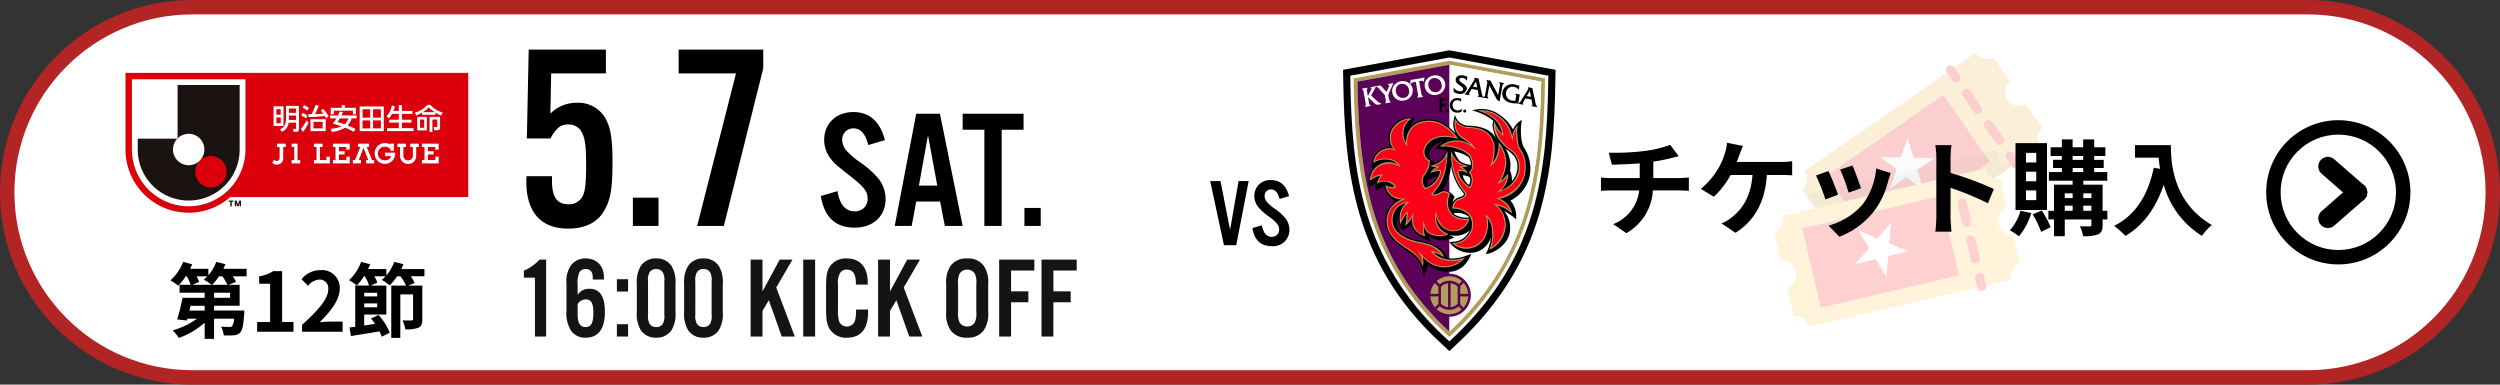 <svg xmlns="http://www.w3.org/2000/svg" xmlns:xlink="http://www.w3.org/1999/xlink" width="520" height="80" viewBox="0 0 520 80">
  <rect x="0" y="0" width="520" height="80" fill="#333333" stroke="none"/>
  <defs>
    <clipPath id="clip-path">
      <rect id="長方形_19077" data-name="長方形 19077" width="71.29" height="29.095" transform="translate(0 0)" fill="none"/>
    </clipPath>
  </defs>
  <g id="グループ_11476" data-name="グループ 11476" transform="translate(-666 -443)">
    <g id="パス_49197" data-name="パス 49197" transform="translate(666 443)" fill="#fff">
      <path d="M 480 78.5 L 40 78.5 C 34.802 78.5 29.76 77.482 25.015 75.475 C 20.43 73.536 16.313 70.76 12.776 67.224 C 9.24 63.687 6.464 59.57 4.525 54.985 C 2.518 50.24 1.5 45.198 1.5 40 C 1.5 34.802 2.518 29.76 4.525 25.015 C 6.464 20.43 9.24 16.313 12.776 12.776 C 16.313 9.24 20.43 6.464 25.015 4.525 C 29.76 2.518 34.802 1.5 40 1.5 L 480 1.5 C 485.198 1.5 490.24 2.518 494.985 4.525 C 499.57 6.464 503.687 9.24 507.224 12.776 C 510.76 16.313 513.536 20.43 515.475 25.015 C 517.482 29.76 518.5 34.802 518.5 40 C 518.5 45.198 517.482 50.24 515.475 54.985 C 513.536 59.57 510.76 63.687 507.224 67.224 C 503.687 70.76 499.57 73.536 494.985 75.475 C 490.24 77.482 485.198 78.5 480 78.5 Z" stroke="none"/>
      <path d="M 40 3 C 35.004 3 30.158 3.978 25.599 5.906 C 21.193 7.77 17.236 10.438 13.837 13.837 C 10.438 17.236 7.77 21.193 5.906 25.599 C 3.978 30.158 3 35.004 3 40 C 3 44.996 3.978 49.842 5.906 54.401 C 7.77 58.807 10.438 62.764 13.837 66.163 C 17.236 69.562 21.193 72.23 25.599 74.094 C 30.158 76.022 35.004 77 40 77 L 480 77 C 484.996 77 489.842 76.022 494.401 74.094 C 498.807 72.23 502.764 69.562 506.163 66.163 C 509.562 62.764 512.23 58.807 514.094 54.401 C 516.022 49.842 517 44.996 517 40 C 517 35.004 516.022 30.158 514.094 25.599 C 512.23 21.193 509.562 17.236 506.163 13.837 C 502.764 10.438 498.807 7.77 494.401 5.906 C 489.842 3.978 484.996 3 480 3 L 40 3 M 40 0 L 480 0 C 502.091 0 520 17.909 520 40 C 520 62.091 502.091 80 480 80 L 40 80 C 17.909 80 0 62.091 0 40 C 0 17.909 17.909 0 40 0 Z" stroke="none" fill="#b32425"/>
    </g>
    <g id="グループ_11384" data-name="グループ 11384" transform="translate(-1255.381 -661.5)">
      <g id="パス_21749" data-name="パス 21749" transform="translate(2392.75 1129.5)" fill="none">
        <path d="M15,0A15,15,0,1,1,0,15,15,15,0,0,1,15,0Z" stroke="none"/>
        <path d="M 15 3 C 11.795 3 8.781 4.248 6.515 6.515 C 4.248 8.781 3 11.795 3 15 C 3 18.205 4.248 21.219 6.515 23.485 C 8.781 25.752 11.795 27 15 27 C 18.205 27 21.219 25.752 23.485 23.485 C 25.752 21.219 27 18.205 27 15 C 27 11.795 25.752 8.781 23.485 6.515 C 21.219 4.248 18.205 3 15 3 M 15 0 C 23.284 0 30 6.716 30 15 C 30 23.284 23.284 30 15 30 C 6.716 30 0 23.284 0 15 C 0 6.716 6.716 0 15 0 Z" stroke="none" fill="#000"/>
      </g>
      <g id="グループ_5565" data-name="グループ 5565" transform="translate(2405.583 1139.123)">
        <path id="パス_27638" data-name="パス 27638" d="M0,5l6.192,5.4" transform="translate(0 -5)" fill="none" stroke="#000" stroke-linecap="round" stroke-width="4"/>
        <path id="パス_27639" data-name="パス 27639" d="M0,5.4,6.192,0" transform="translate(0 5.404)" fill="none" stroke="#000" stroke-linecap="round" stroke-width="4"/>
      </g>
    </g>
    <path id="パス_49201" data-name="パス 49201" d="M-18-9.758a11.239,11.239,0,0,0,1.462-1.768h.68A10.429,10.429,0,0,1-14.79-9.758Zm3.757,2.7h-3.332V-8.109h3.332ZM-19.533-4.4h-3.162l.238-1h2.924Zm.561-7.123a6.935,6.935,0,0,1-.748.68A12.22,12.22,0,0,1-18.1-9.758h-3.961l1.377-.612a7.341,7.341,0,0,0-.527-1.156Zm8.16-1.564H-15.64c.153-.323.306-.646.425-.969l-1.9-.476a9.23,9.23,0,0,1-1.649,2.788V-13.09h-3.791c.153-.306.306-.629.425-.935l-1.87-.51a10.106,10.106,0,0,1-2.652,3.859,12.472,12.472,0,0,1,1.632,1.105,13.764,13.764,0,0,0,1.547-1.955h.221a9.259,9.259,0,0,1,.8,1.768h-2.3v1.649h5.219v1.054H-24.14a36.032,36.032,0,0,1-1.122,4.488l2.04.238.1-.391h1.989A15.81,15.81,0,0,1-26.18-.289a8.039,8.039,0,0,1,1.258,1.581,15.91,15.91,0,0,0,5.389-3.179V1.479h1.955v-4.2h4.165a3.24,3.24,0,0,1-.408,1.564A.8.8,0,0,1-14.4-1a14.015,14.015,0,0,1-1.734-.068A4.46,4.46,0,0,1-15.572.765,20.59,20.59,0,0,0-13.413.731,1.81,1.81,0,0,0-12.121.136c.442-.459.646-1.547.816-3.825.017-.238.034-.714.034-.714h-6.307v-1h5.321V-9.758h-2.329l1.581-.612a7.443,7.443,0,0,0-.7-1.156h2.89ZM-8.619,0h7.565V-2.023H-3.417V-12.6H-5.27a7.848,7.848,0,0,1-2.924,1.071v1.547h2.278v7.956h-2.7ZM.731,0H9.163V-2.108H6.443c-.6,0-1.428.068-2.057.136,2.3-2.244,4.182-4.692,4.182-6.97a3.69,3.69,0,0,0-3.961-3.876,5.05,5.05,0,0,0-3.995,1.9l1.36,1.36a3.291,3.291,0,0,1,2.312-1.292,1.8,1.8,0,0,1,1.887,2.04c0,1.938-2.023,4.3-5.44,7.361ZM16.354-7.344h-2.7v-.748h2.7Zm-2.7,2.261V-5.9h2.7v.816ZM26.18-13.039H21.369c.17-.34.306-.68.442-1.02l-1.9-.476a9.4,9.4,0,0,1-1.649,2.822v-1.326H14.45a8.588,8.588,0,0,0,.442-1l-1.87-.493a9.734,9.734,0,0,1-2.533,3.808,12.472,12.472,0,0,1,1.632,1.1,14.237,14.237,0,0,0,1.5-1.921h.153a9.25,9.25,0,0,1,.9,1.938h-2.89v8.568c-.425.068-.833.119-1.19.153L10.9.9C12.546.629,14.7.289,16.83-.068a8,8,0,0,1,.476,1.105L18.972.2a13.127,13.127,0,0,0-2.329-3.689l-1.581.731c.289.34.561.731.833,1.122-.765.119-1.513.238-2.244.34V-3.57h4.607V-9.6H15.011l1.36-.612a7.866,7.866,0,0,0-.6-1.326H18.1a8.181,8.181,0,0,1-.8.748,11.344,11.344,0,0,1,1.649,1.139A11.067,11.067,0,0,0,20.5-11.543h.68A10.153,10.153,0,0,1,22.355-9.6H19.278V1.275h1.887V-7.769h2.652v5.151c0,.2-.085.272-.34.272-.238.017-1.088.017-1.853-.017A7.535,7.535,0,0,1,22.2-.51a6.518,6.518,0,0,0,2.72-.323c.646-.289.816-.816.816-1.751V-9.6H22.8l1.36-.544a7.5,7.5,0,0,0-.833-1.394H26.18Z" transform="translate(728.102 512)"/>
    <path id="パス_49199" data-name="パス 49199" d="M19.03-36.685H2.97L2.585-18.2h4.9c1.21-2.2,2.145-2.915,3.74-2.915a3.086,3.086,0,0,1,2.915,1.87c.605,1.375.77,2.915.77,6.49,0,3.685-.165,5.39-.66,6.435A3.162,3.162,0,0,1,11.22-4.51c-2.365,0-3.41-1.54-3.41-4.9v-.935H2.53A9.17,9.17,0,0,0,2.475-9.3C2.475-2.86,5.5.55,11.165.55,14.52.55,17.05-.605,18.48-2.86,19.965-5.225,20.4-7.59,20.4-13.145c0-5.115-.385-7.425-1.595-9.46a6.542,6.542,0,0,0-5.775-3.025A7.77,7.77,0,0,0,7.48-23.375l.165-8.36H19.03Zm10.945,30.8H24.64V0h5.335Zm21.78-30.8h-17.6v4.95H46.09L38,0H43.56l8.195-32.78ZM77.065-17.85c-.98-3.85-3.22-5.845-6.545-5.845-3.57,0-6.09,2.38-6.09,5.74a6.329,6.329,0,0,0,1.295,3.885c.875,1.12,1.015,1.26,4.27,3.815,2.73,2.135,3.465,3.08,3.465,4.55a2.535,2.535,0,0,1-2.66,2.66c-1.925,0-3.15-1.4-3.6-4.2L63.73-6.23C64.465-1.785,66.81.35,70.8.35c3.815,0,6.405-2.415,6.405-5.95A6.82,6.82,0,0,0,75.7-9.87a19.512,19.512,0,0,0-3.465-3.15,16.746,16.746,0,0,1-3.08-2.555,3.5,3.5,0,0,1-.98-2.345A2.31,2.31,0,0,1,70.52-20.3c1.47,0,2.52,1.155,3.08,3.465ZM88.545-5.075,89.525,0h3.71L88.51-23.345H83.575L79.1,0H82.63l.945-5.075ZM87.95-8.4H84.135l1.89-10.465Zm13.4-11.62h4.55v-3.325H93.235v3.325H97.75V0h3.6Zm8.12,16.275H106.08V0h3.395Z" transform="translate(773 490)"/>
    <path id="パス_49203" data-name="パス 49203" d="M-2.86,0-.28-13.34h-2.1L-4.14-3.2l-2-10.14H-8.28L-5.42,0ZM8.12-10.2c-.56-2.2-1.84-3.34-3.74-3.34A3.249,3.249,0,0,0,.9-10.26a3.616,3.616,0,0,0,.74,2.22A10.634,10.634,0,0,0,4.08-5.86C5.64-4.64,6.06-4.1,6.06-3.26A1.449,1.449,0,0,1,4.54-1.74c-1.1,0-1.8-.8-2.06-2.4L.5-3.56C.92-1.02,2.26.2,4.54.2A3.36,3.36,0,0,0,8.2-3.2a3.9,3.9,0,0,0-.86-2.44,11.15,11.15,0,0,0-1.98-1.8A9.569,9.569,0,0,1,3.6-8.9a2,2,0,0,1-.56-1.34A1.32,1.32,0,0,1,4.38-11.6c.84,0,1.44.66,1.76,1.98Z" transform="translate(926 494)"/>
    <path id="パス_49205" data-name="パス 49205" d="M6.6-16.008H5.232a9.335,9.335,0,0,1-3.264,2.3v1.464h2.3V0H6.6Zm12.024,4.152v-.384c0-2.448-1.488-4.008-3.792-4.008a3.767,3.767,0,0,0-3.048,1.392,5.811,5.811,0,0,0-.96,3.768v5.712A6.787,6.787,0,0,0,11.856-1.1,3.545,3.545,0,0,0,14.808.24c2.64,0,4.008-1.824,4.008-5.352,0-3.264-1.056-4.824-3.24-4.824a2.743,2.743,0,0,0-2.424,1.272v-1.992a5.766,5.766,0,0,1,.336-2.64,1.373,1.373,0,0,1,1.32-.744c1.008,0,1.488.6,1.488,1.8v.384ZM13.152-6.744a1.993,1.993,0,0,1,1.68-.984c1.152,0,1.584.792,1.584,2.808,0,2.112-.456,2.952-1.632,2.952-1.1,0-1.632-.84-1.632-2.592ZM23.64-2.568H21.312V0H23.64Zm0-9.36H21.312V-9.36H23.64ZM33.5-10.92a6.436,6.436,0,0,0-.84-3.792A3.692,3.692,0,0,0,29.5-16.248,3.707,3.707,0,0,0,26.3-14.712a6.485,6.485,0,0,0-.84,3.792v5.832A6.485,6.485,0,0,0,26.3-1.3,3.707,3.707,0,0,0,29.5.24,3.692,3.692,0,0,0,32.664-1.3a6.436,6.436,0,0,0,.84-3.792Zm-5.712-.5A3.377,3.377,0,0,1,28.08-13.3,1.523,1.523,0,0,1,29.5-14.04a1.509,1.509,0,0,1,1.392.744,3.377,3.377,0,0,1,.288,1.872v6.84a3.377,3.377,0,0,1-.288,1.872,1.509,1.509,0,0,1-1.392.744,1.523,1.523,0,0,1-1.416-.744,3.428,3.428,0,0,1-.288-1.872Zm15.552.5a6.436,6.436,0,0,0-.84-3.792,3.692,3.692,0,0,0-3.168-1.536,3.707,3.707,0,0,0-3.192,1.536,6.485,6.485,0,0,0-.84,3.792v5.832a6.485,6.485,0,0,0,.84,3.792A3.707,3.707,0,0,0,39.336.24,3.692,3.692,0,0,0,42.5-1.3a6.436,6.436,0,0,0,.84-3.792Zm-5.712-.5A3.377,3.377,0,0,1,37.92-13.3a1.523,1.523,0,0,1,1.416-.744,1.509,1.509,0,0,1,1.392.744,3.377,3.377,0,0,1,.288,1.872v6.84a3.377,3.377,0,0,1-.288,1.872,1.509,1.509,0,0,1-1.392.744,1.523,1.523,0,0,1-1.416-.744,3.428,3.428,0,0,1-.288-1.872ZM51.6-16.008H49.128V0H51.6V-5.328L52.92-7.56,55.608,0H58.32L54.456-10.2l3.384-5.808H55.176L51.6-9.384Zm10.944,0H60.072V0h2.472ZM73.488-10.8v-.48c0-3.144-1.608-4.968-4.344-4.968A4.012,4.012,0,0,0,65.76-14.76c-.744,1.008-.936,1.9-.936,4.44v4.488c0,2.376.168,3.312.768,4.3A3.956,3.956,0,0,0,69.168.24c2.88,0,4.392-1.824,4.392-5.3v-.552h-2.5a9.039,9.039,0,0,1-.144,1.944,1.771,1.771,0,0,1-1.776,1.584A1.664,1.664,0,0,1,67.56-3.12,6.856,6.856,0,0,1,67.3-5.5v-5.328a4.065,4.065,0,0,1,.384-2.3,1.565,1.565,0,0,1,1.464-.792c1.224,0,1.872.936,1.872,2.784v.336Zm4.632-5.208H75.648V0H78.12V-5.328L79.44-7.56,82.128,0H84.84L80.976-10.2l3.384-5.808H81.7L78.12-9.384ZM98.544-10.92a6.1,6.1,0,0,0-.912-3.792,4.026,4.026,0,0,0-3.456-1.536,4.026,4.026,0,0,0-3.456,1.536,6.1,6.1,0,0,0-.912,3.792v5.832A6.1,6.1,0,0,0,90.72-1.3,4.026,4.026,0,0,0,94.176.24,4.026,4.026,0,0,0,97.632-1.3a6.1,6.1,0,0,0,.912-3.792Zm-6.264.048a4.414,4.414,0,0,1,.312-2.184,1.768,1.768,0,0,1,1.584-.864,1.768,1.768,0,0,1,1.584.864,4.145,4.145,0,0,1,.312,2.184v5.736a4.145,4.145,0,0,1-.312,2.184,1.768,1.768,0,0,1-1.584.864,1.768,1.768,0,0,1-1.584-.864,4.414,4.414,0,0,1-.312-2.184ZM103.3-7.128h3.6v-2.28h-3.6v-4.32h4.848v-2.28h-7.32V0H103.3Zm8.808,0h3.6v-2.28h-3.6v-4.32h4.848v-2.28h-7.32V0H112.1Z" transform="translate(773 513)" fill="#141414"/>
    <g id="icon_ticket" transform="translate(1035 454)" opacity="0.304">
      <path id="パス_21738" data-name="パス 21738" d="M56.2,10.684,59.6,15.6a2.96,2.96,0,0,0-.425,3.885L23.6,44.07a2.973,2.973,0,0,0-3.764-.971l-3.4-4.856a2.96,2.96,0,0,0,.425-3.885h0a2.973,2.973,0,0,0-3.764-.971L9.7,28.47a2.96,2.96,0,0,0,.425-3.885h0L45.7,0h0A2.973,2.973,0,0,0,49.46.971l3.4,4.917a2.96,2.96,0,0,0-.425,3.885h0A2.953,2.953,0,0,0,56.2,10.684Z" transform="translate(-3.812)" fill="#f2cc7b"/>
      <rect id="長方形_14379" data-name="長方形 14379" width="29.502" height="16.936" transform="matrix(0.822, -0.569, 0.569, 0.822, 10.991, 25.521)" fill="#f25f60"/>
      <path id="パス_21739" data-name="パス 21739" d="M45.284,39.905,44.07,35.777l3.521-2.428-4.31-.121L42.067,29.1,40.61,33.167l-4.31-.121,3.46,2.61L38.3,39.723l3.521-2.428Z" transform="translate(-14.265 -11.435)" fill="#f2f2f2"/>
      <path id="パス_21740" data-name="パス 21740" d="M10.9,42.588,50.6,33.3l.668,2.914,2.55-.243.121.546L24.073,57.156a2.973,2.973,0,0,0-3.764-.971l-3.4-4.856a2.96,2.96,0,0,0,.425-3.885h0a2.973,2.973,0,0,0-3.764-.971Z" transform="translate(-4.283 -13.086)" opacity="0.1"/>
      <path id="パス_21741" data-name="パス 21741" d="M49.776,53.44l1.335,5.827a3,3,0,0,0-1.821,3.46L7.224,72.562a2.91,2.91,0,0,0-3.157-2.246L2.732,64.488a3,3,0,0,0,1.821-3.46h0A2.91,2.91,0,0,0,1.4,58.782L0,52.955a3,3,0,0,0,1.821-3.46h0L43.949,39.6h0a2.91,2.91,0,0,0,3.157,2.246l1.335,5.827a3,3,0,0,0-1.821,3.46h0A3.058,3.058,0,0,0,49.776,53.44Z" transform="translate(0 -15.562)" fill="#ffd782"/>
      <g id="グループ_5563" data-name="グループ 5563" transform="translate(5.868 24.558)">
        <path id="パス_21742" data-name="パス 21742" d="M68.9,76.293v.243l.425,1.882a.965.965,0,0,0,1.882-.425l-.425-1.882a.959.959,0,0,0-1.153-.728A.915.915,0,0,0,68.9,76.293Z" transform="translate(-32.944 -54.171)" fill="#ff6465"/>
        <path id="パス_21743" data-name="パス 21743" d="M63.628,49.883a.932.932,0,0,1,1.153.728l.911,3.885a.965.965,0,1,1-1.882.425L62.9,51.036v-.243A.967.967,0,0,1,63.628,49.883Zm1.821,7.709a.932.932,0,0,1,1.153.728l.911,3.885a.965.965,0,1,1-1.882.425l-.911-3.885V58.5A1.026,1.026,0,0,1,65.45,57.592Z" transform="translate(-30.586 -44.15)" fill="#ff6465"/>
        <path id="パス_21744" data-name="パス 21744" d="M60.7,41.393v.243l.425,1.882a.965.965,0,1,0,1.882-.425l-.425-1.882a.959.959,0,0,0-1.153-.728A.915.915,0,0,0,60.7,41.393Z" transform="translate(-29.721 -40.456)" fill="#ff6465"/>
        <rect id="長方形_14380" data-name="長方形 14380" width="29.502" height="16.936" transform="matrix(0.974, -0.228, 0.228, 0.974, 0, 11.935)" fill="#ff6465"/>
      </g>
      <path id="パス_21745" data-name="パス 21745" d="M34.335,69.43l.364-4.31,4.188-.971L34.942,62.51l.364-4.31-2.853,3.278-3.946-1.7,2.246,3.7L27.9,66.759l4.188-1.032Z" transform="translate(-10.964 -22.871)" fill="#fff"/>
      <g id="グループ_5564" data-name="グループ 5564" transform="translate(35.754 2.624)">
        <path id="パス_21746" data-name="パス 21746" d="M79.3,34.78a.979.979,0,0,0,.182.546L80.575,36.9a.96.96,0,1,0,1.578-1.093L81.06,34.234a.97.97,0,0,0-1.335-.243A1.038,1.038,0,0,0,79.3,34.78Z" transform="translate(-66.917 -15.915)" fill="#f25f60"/>
        <path id="パス_21747" data-name="パス 21747" d="M64.825,12.491a.97.97,0,0,1,1.335.243l2.246,3.278A.96.96,0,1,1,66.828,17.1l-2.246-3.278a.979.979,0,0,1-.182-.546A1.038,1.038,0,0,1,64.825,12.491Zm4.553,6.5a.97.97,0,0,1,1.335.243l2.246,3.278A.96.96,0,1,1,71.381,23.6l-2.246-3.278a.979.979,0,0,1-.182-.546A.885.885,0,0,1,69.378,18.986Z" transform="translate(-61.061 -7.466)" fill="#f25f60"/>
        <path id="パス_21748" data-name="パス 21748" d="M58.9,5.28a.979.979,0,0,0,.182.546L60.175,7.4a.96.96,0,1,0,1.578-1.093L60.66,4.734a.97.97,0,0,0-1.335-.243A.885.885,0,0,0,58.9,5.28Z" transform="translate(-58.9 -4.322)" fill="#f25f60"/>
      </g>
    </g>
    <path id="パス_48964" data-name="パス 48964" d="M-74.355-19.237l.668,2.5c1.444-.043,3.708-.108,5.777-.28v3.061h-6.079a18.766,18.766,0,0,1-1.983-.129V-11.3c.56-.043,1.358-.086,2.026-.086h5.928a8.532,8.532,0,0,1-5.411,7.006l2.738,1.875a10.863,10.863,0,0,0,5.519-8.882h5.583c.582,0,1.315.043,1.9.086v-2.781c-.474.043-1.487.129-1.962.129h-5.432v-3.428a34.8,34.8,0,0,0,3.622-.711c.366-.086.927-.237,1.66-.41l-1.768-2.371A23.365,23.365,0,0,1-67-19.582,50.871,50.871,0,0,1-74.355-19.237Zm27.938-1.4-3.341-.668a8.479,8.479,0,0,1-.453,2.22,13.548,13.548,0,0,1-1.25,2.932,16.508,16.508,0,0,1-3.729,4.441l2.695,1.638A17.748,17.748,0,0,0-49-14.6h4.549c-.345,4.505-2.134,7.157-4.4,8.882A7.753,7.753,0,0,1-50.9-4.535l2.91,1.962c3.9-2.458,6.144-6.316,6.532-12.029h3.018a22.283,22.283,0,0,1,2.242.086v-2.953a14.135,14.135,0,0,1-2.242.151h-9.291c.237-.56.431-1.121.6-1.574S-46.676-20.1-46.417-20.638Zm22.764,4.074-2.565.841a35.905,35.905,0,0,1,1.746,4.786l2.587-.905C-22.187-12.834-23.243-15.637-23.653-16.564ZM-15.7-14.99l-3.018-.97a14.744,14.744,0,0,1-2.759,7.394,14.5,14.5,0,0,1-7.157,4.505l2.263,2.307A16.834,16.834,0,0,0-19.148-7.1a17.382,17.382,0,0,0,2.932-6.316C-16.087-13.847-15.957-14.3-15.7-14.99Zm-12.956-.431-2.587.927a43.542,43.542,0,0,1,1.962,4.98l2.63-.992C-27.081-11.713-28.115-14.322-28.654-15.421ZM-6.213-5.828A23.677,23.677,0,0,1-6.429-2.81h3.363C-3.152-3.694-3.26-5.2-3.26-5.828v-6.1A62.265,62.265,0,0,1,4.522-8.717l1.229-2.975A70.406,70.406,0,0,0-3.26-15.033v-3.19a23.437,23.437,0,0,1,.194-2.587H-6.429a14.964,14.964,0,0,1,.216,2.587ZM14.568-17.21H12.433v-1.983h2.134Zm0,3.923H12.433v-2h2.134Zm0,3.923H12.433V-11.39h2.134ZM16.81-21.22H10.256v13.9H16.81ZM11.291-7.165A10.226,10.226,0,0,1,9.071-3.09a13.126,13.126,0,0,1,1.9,1.25,14.271,14.271,0,0,0,2.565-4.829Zm2.522.754a18.68,18.68,0,0,1,1.768,3.643l1.983-.97A19.666,19.666,0,0,0,15.71-7.208Zm10.541-.733V-8.221h1.681v1.078ZM20.5-8.221h1.638v1.078H20.5Zm1.638-2.565v.992H20.5v-.992Zm3.9,0v.992H24.354v-.992Zm-3.9-5.26h2.2v.841h-2.2Zm0-2.5h2.2v.8h-2.2Zm7.222,11.4h-.992v-5.432h-4.01v-.819h4.98v-1.811H26.618v-.841H28.6v-1.7H26.618v-.8h2.328v-1.811H26.618V-22H24.333v1.638h-2.2V-22H19.892v1.638H17.564v1.811h2.328v.8H18.06v1.7h1.832v.841H17.2v1.811h4.937v.819h-3.88v5.432H17.09v1.789h1.164v3.492H20.5V-5.354h5.54v1.121c0,.237-.086.323-.366.323-.259,0-1.186,0-2.026-.022a7.856,7.856,0,0,1,.668,2.048,7.706,7.706,0,0,0,3.126-.366c.711-.345.927-.884.927-1.962V-5.354h.992ZM35.111-20.81V-18.2h4.915c.065.733.151,1.509.3,2.328l-1.315-.237c-1.186,5.67-3.751,9.83-8.235,12.094a20.474,20.474,0,0,1,2.35,2.091c3.751-2.242,6.338-5.82,7.955-10.649A18.215,18.215,0,0,0,49.016-1.948,13.8,13.8,0,0,1,51.085-4.19C43.152-8.868,42.57-16.736,42.57-20.81Z" transform="translate(1074.972 493.996)" opacity="0.999"/>
    <g id="グループ_11368" data-name="グループ 11368" transform="translate(692.102 458.151)">
      <g id="グループ_11334" data-name="グループ 11334" clip-path="url(#clip-path)">
        <path id="パス_48837" data-name="パス 48837" d="M0,0V15.949a13.138,13.138,0,0,0,21.8,9.889H71.29V0Z" fill="#dc000c"/>
        <path id="パス_48838" data-name="パス 48838" d="M23.5,27.772l.2-.559.066-.2a1.886,1.886,0,0,0-.018.212v.543h.28V26.559h-.365s-.271.786-.281.83c0-.044-.278-.83-.278-.83h-.366v1.213h.283v-.543A1.886,1.886,0,0,0,23,27.017l.063.2.194.559Z" fill="#1a1311"/>
        <path id="パス_48839" data-name="パス 48839" d="M22.458,26.56v.255h-.349v.958h-.3v-.958H21.46V26.56Z" fill="#1a1311"/>
        <path id="パス_48840" data-name="パス 48840" d="M24.948,15.949a11.8,11.8,0,1,1-23.607,0V1.342H24.948Z" fill="#fff"/>
        <path id="パス_48841" data-name="パス 48841" d="M10.834,2.532V13.646l-.042.041H2.547v2.278a10.6,10.6,0,0,0,21.2,0V2.532Z" fill="#1a1311"/>
        <path id="パス_48842" data-name="パス 48842" d="M17.762,17.3a3.264,3.264,0,1,0,3.264,3.263A3.263,3.263,0,0,0,17.762,17.3" fill="#dc000c"/>
        <path id="パス_48843" data-name="パス 48843" d="M13.145,12.685a3.264,3.264,0,1,0,3.264,3.264,3.264,3.264,0,0,0-3.264-3.264" fill="#fff"/>
        <path id="パス_48844" data-name="パス 48844" d="M32.285,8.707h-.9V7.551h.9ZM30.805,6.97v4.093l2.062-.011V6.97Zm1.48,3.5h-.9V9.262h.9Zm1.106-3.6V9.332c0,1.547-.462,2.055-1.248,2.43l.414.513a2.491,2.491,0,0,0,1.381-1.906H35.48v1.084c0,.183-.033.212-.187.212h-.451l.13.61h.577a.507.507,0,0,0,.533-.513V6.871Zm2.089,1.45H33.991v-.9H35.48Zm0,1.479H33.991V8.877H35.48Zm5.53,1.761H39.1V10.2H41.01Zm-2.535.561h3.174V9.639H38.475ZM38.036,8.6l.035.581a29.845,29.845,0,0,0,3.388-.2c.14.245.193.371.256.5l.528-.445A7.016,7.016,0,0,0,41.1,7.493l-.469.366a5.063,5.063,0,0,1,.508.622,13.3,13.3,0,0,1-1.743.1,8.807,8.807,0,0,0,.8-1.729l-.684-.178a8.694,8.694,0,0,1-.819,1.917ZM36.829,7.237a4.535,4.535,0,0,1,.961.609l.363-.533a4.279,4.279,0,0,0-.987-.583ZM36.55,8.871a5.346,5.346,0,0,1,.957.593l.356-.571a6.943,6.943,0,0,0-1.017-.56ZM37.6,9.926a6.79,6.79,0,0,1-1.1,1.747l.426.608A8.352,8.352,0,0,0,38.09,10.32Zm8.754-.457a2.8,2.8,0,0,1-.781,1.242c-.478-.17-.967-.33-1.481-.491a5.644,5.644,0,0,0,.5-.751ZM44.528,8.06a6.26,6.26,0,0,1-.331.811h-1.64v.6h1.315a6.559,6.559,0,0,1-.779,1.061c.756.224,1.3.407,1.832.6a6.876,6.876,0,0,1-2.232.5l.218.651A6.369,6.369,0,0,0,45.66,11.4a11.654,11.654,0,0,1,1.8.88l.41-.593a13.951,13.951,0,0,0-1.661-.744,3.6,3.6,0,0,0,.824-1.475h1.05v-.6H44.91c.2-.433.253-.573.312-.728Zm-1.835.55h.634V7.87h3.979v.74h.626V7.278h-2.3V6.722h-.645v.556H42.693Zm8.218.718h-1.6V7.575h1.6Zm-2.2,2.793h5.017V7H48.709Zm2.2-.568h-1.6V9.891h1.6Zm2.207-2.225H51.5V7.575h1.62Zm0,2.225H51.5V9.891h1.62Zm2.341-3.025a3.54,3.54,0,0,1-.7.952L54.3,9.024a4.43,4.43,0,0,0,1.106-2.2l.633.12a6.988,6.988,0,0,1-.3.981h1.12V6.722h.641V7.928h2.193v.6H57.495V9.75h1.981v.6H57.495V11.5h2.412v.609H54.4V11.5h2.451V10.353H54.842v-.6h2.012V8.528Zm6.67,2.9h-.866V9.706h.866Zm-1.44.549h2V9.155h-2Zm1-3.256h2.777V8.276a6.244,6.244,0,0,0,1.183.587l.317-.613A5.491,5.491,0,0,1,63.4,6.662h-.62a4.965,4.965,0,0,1-2.6,1.6l.3.6a8.187,8.187,0,0,0,1.2-.587Zm.188-.556V8.154A5.789,5.789,0,0,0,63.087,7.2a6.093,6.093,0,0,0,1.2.957v.013Zm1.368.988v3.131h.591V9.716h1.017v1.407c0,.118-.062.163-.206.163h-.543l.09.64h.744c.493,0,.493-.429.493-.64V9.155Z" fill="#fff"/>
        <path id="パス_48845" data-name="パス 48845" d="M30.988,18.066l-.489.577a1.315,1.315,0,0,0,2.307-.932V15.419h.535v-.691H31.514v.691h.539v2.266a.58.58,0,0,1-1.065.381" fill="#fff"/>
        <path id="パス_48846" data-name="パス 48846" d="M44.4,16.976v1.169h1.529v-.707h.715v1.4H43.149v-.695h.534V15.419h-.534v-.691h3.493v1.234h-.715v-.543H44.4v.893h1.177v.664Z" fill="#fff"/>
        <path id="パス_48847" data-name="パス 48847" d="M55.1,15.914a1.418,1.418,0,0,0-1.087-.55A1.421,1.421,0,1,0,54,18.2a1.3,1.3,0,0,0,1.27-.881H53.964V16.6H56.1c0,.065,0,.1,0,.131a2.137,2.137,0,1,1-4.272,0,2.139,2.139,0,0,1,2.15-2.129,1.836,1.836,0,0,1,1.12.345v-.224h.725v1.46H55.1Z" fill="#fff"/>
        <path id="パス_48848" data-name="パス 48848" d="M50.641,14.728v.691h-.459l1.1,2.726h.446v.695h-1.69v-.695h.456l-.982-2.573-.984,2.573h.455v.695H47.29v-.695h.447l1.1-2.726h-.461v-.691Z" fill="#fff"/>
        <path id="パス_48849" data-name="パス 48849" d="M58.79,18.964a1.683,1.683,0,0,1-1.679-1.76V15.419h-.548v-.692h1.79v.692h-.548v1.748a.987.987,0,1,0,1.97,0V15.419h-.546v-.692h1.788v.692H60.47V17.2a1.671,1.671,0,0,1-1.68,1.76" fill="#fff"/>
        <path id="パス_48850" data-name="パス 48850" d="M62.907,16.976v1.169H64.44v-.707h.71v1.4H61.658v-.695h.536V15.419h-.536v-.691H65.15v1.234h-.71v-.543H62.907v.893h1.176v.664Z" fill="#fff"/>
        <path id="パス_48851" data-name="パス 48851" d="M41,14.728H39.2v.691h.536v2.726H39.2v.695h3.31v-1.4h-.713v.707H40.444V15.419H41Z" fill="#fff"/>
        <path id="パス_48852" data-name="パス 48852" d="M34.547,14.728v.687H35.1v2.742h-.552v.682h1.794v-.682h-.552V14.728Z" fill="#fff"/>
      </g>
    </g>
    <g id="京都サンガF.C." transform="translate(967.457 485)">
      <g id="京都サンガF.C.-2" data-name="京都サンガF.C." transform="translate(-23.557 -33)">
        <path id="パス_49002" data-name="パス 49002" d="M23.556,0,0,4.324.065,8.045C.4,26.629,2.25,46.2,20.572,63.2L23.584,66l2.988-2.823C44.887,45.865,46.709,27.22,47.049,8.045l.066-3.722Z" fill="#fff"/>
        <path id="パス_49003" data-name="パス 49003" d="M33.137,11.06l-22.1,4.056.044,2.5c.324,18.274,2.139,37.506,20.047,54.131l2.027,1.882,2.01-1.9C53.077,54.8,54.86,36.476,55.194,17.62l.044-2.5Z" transform="translate(-9.581 -9.6)"/>
        <path id="パス_49004" data-name="パス 49004" d="M42.987,22.427l-20.6,3.782.022,1.252c.318,17.956,2.092,36.845,19.576,53.075L43,81.476,44,80.526C61.5,63.991,63.239,45.99,63.568,27.461l.022-1.252Z" transform="translate(-19.43 -19.467)" fill="#fff"/>
        <path id="パス_49005" data-name="パス 49005" d="M47.533,27.677l-19.91,3.654.012.674c.159,8.972.7,18.54,3.522,27.726A55.466,55.466,0,0,0,46.993,84.593l.545.507.541-.512A56.756,56.756,0,0,0,64,59.537c2.744-8.954,3.27-18.524,3.429-27.532l.012-.674Zm0,56.334c-16.515-15.332-18.762-32.7-19.1-52.02l19.1-3.506,19.105,3.506C66.3,51.312,64.3,68.167,47.534,84.011Z" transform="translate(-23.977 -24.024)" fill="#b29c59"/>
        <path id="パス_49006" data-name="パス 49006" d="M178.458,89.324V33.8L197.562,37.3C197.219,56.625,195.221,73.48,178.458,89.324Z" transform="translate(-154.901 -29.337)" fill="#fff"/>
        <g id="グループ_11402" data-name="グループ 11402" transform="translate(4.453 4.461)">
          <path id="パス_49007" data-name="パス 49007" d="M52.844,77.275h0V33.8h0L33.737,37.3c.342,19.321,2.589,36.688,19.1,52.02v-3.1h0a4.475,4.475,0,0,0,0-8.95Z" transform="translate(-33.737 -33.798)" fill="#5b0258"/>
          <g id="グループ_11401" data-name="グループ 11401" transform="translate(15.168 44.002)">
            <path id="パス_49008" data-name="パス 49008" d="M165.253,382.541a2.468,2.468,0,0,0,1.485.7v-4.959a2.468,2.468,0,0,0-1.485.7Z" transform="translate(-163.061 -376.815)" fill="#b29c59"/>
            <path id="パス_49009" data-name="パス 49009" d="M150.342,378.576l-.748-.749a3.931,3.931,0,0,0-.914,2.253h1.662Z" transform="translate(-148.676 -376.417)" fill="#b29c59"/>
            <path id="パス_49010" data-name="パス 49010" d="M195.63,378.822v.963H197.3a3.93,3.93,0,0,0-.956-2.3l-.717.717Z" transform="translate(-189.428 -376.122)" fill="#b29c59"/>
            <path id="パス_49011" data-name="パス 49011" d="M160.479,368.118l.048-.008c.072-.013.144-.024.218-.031q.142-.014.288-.014t.283.014c.065.007.131.017.2.028.021,0,.043.006.064.01a2.981,2.981,0,0,1,1.416.673l.65-.65a3.925,3.925,0,0,0-5.264.04l.652.652A2.983,2.983,0,0,1,160.479,368.118Z" transform="translate(-157.093 -367.146)" fill="#b29c59"/>
            <path id="パス_49012" data-name="パス 49012" d="M180.479,383.244a2.466,2.466,0,0,0,1.475-.693v-3.574a2.466,2.466,0,0,0-1.475-.693Z" transform="translate(-176.277 -376.815)" fill="#b29c59"/>
            <path id="パス_49013" data-name="パス 49013" d="M150.315,400.462v-1.588h-1.667a3.928,3.928,0,0,0,.929,2.283l.63-.593Z" transform="translate(-148.648 -394.686)" fill="#b29c59"/>
            <path id="パス_49014" data-name="パス 49014" d="M195.63,398.874v1.63l.013.014.664.725a3.911,3.911,0,0,0,1-2.369Z" transform="translate(-189.428 -394.686)" fill="#b29c59"/>
            <path id="パス_49015" data-name="パス 49015" d="M161.638,415.035l-.064.01c-.065.01-.129.021-.2.027q-.14.014-.282.014a2.777,2.777,0,0,1-.286-.014c-.071-.007-.139-.018-.209-.03l-.055-.008a2.982,2.982,0,0,1-1.438-.7c-.164.157-.443.418-.657.62a3.862,3.862,0,0,0,5.207.08l-.609-.67A2.981,2.981,0,0,1,161.638,415.035Z" transform="translate(-157.157 -408.105)" fill="#b29c59"/>
          </g>
        </g>
        <g id="グループ_11403" data-name="グループ 11403" transform="translate(5.419 6.669)">
          <path id="パス_49016" data-name="パス 49016" d="M46.645,65.993s-.146-.826-.152-.864l1.054-2.408-.123.021-.979.173,0,.147a.265.265,0,0,1,.182.13.214.214,0,0,1,.016.052.493.493,0,0,1-.053.27l-.468,1.068-1.084-1.225a.533.533,0,0,0-.509-.1l-.694.122-.076.013-.932.164,0,.147a.2.2,0,0,1,.148.1c.051.112-.055.321-.14.489l-.061.124h0l-.527,1.033-.156-.884-.014-.074c-.044-.234-.1-.554.1-.667l-.047-.141-1.074.189,0,.148c.231.043.283.362.321.594l.013.073.372,2.11.013.074c.045.234.1.555-.1.673l.049.14,1.074-.189,0-.148c-.23-.042-.281-.351-.322-.6l-.012-.076-.18-1.023,1.48,1.4a.912.912,0,0,0,.732.146l.526-.093,0-.147a1.708,1.708,0,0,1-.737-.393L42.931,65.31c.041-.075.8-1.5.991-1.866l.084.029a1.309,1.309,0,0,1,.6.46l1.183,1.319.143.81.035.187c.038.212.055.432-.11.557l.055.136,1.07-.2L47,66.6C46.727,66.463,46.7,66.325,46.645,65.993Z" transform="translate(-41.051 -61.111)" fill="#fff"/>
          <path id="パス_49017" data-name="パス 49017" d="M95.071,53.356l-.134.085a.58.58,0,0,1-.224.074l-2.226.392-.056,0-.2,0-.036.062-.095.838a2.011,2.011,0,0,0-.3-.262,2.114,2.114,0,0,0-1.6-.331,2.188,2.188,0,0,0-1.463.881,1.957,1.957,0,0,0-.35,1.492,2.045,2.045,0,0,0,2.462,1.635,2.09,2.09,0,0,0,1.766-2.409,1.933,1.933,0,0,0-.472-.962l.113-.137a.917.917,0,0,1,.585-.315l.426-.075c.022.124.429,2.429.429,2.429s.024.13.029.159c.039.219.065.479-.109.582l.048.14,1.083-.191.017-.145c-.246-.091-.3-.285-.351-.577,0-.006-.422-2.4-.444-2.52l.438-.077c.244-.043.383-.011.451.107l.105.18L95,54.2ZM90.78,57.682A1.48,1.48,0,0,1,89.145,56.4a1.327,1.327,0,0,1,1.106-1.645,1.448,1.448,0,0,1,1.611,1.3A1.306,1.306,0,0,1,90.78,57.682Z" transform="translate(-82.11 -52.982)" fill="#fff"/>
          <path id="パス_49018" data-name="パス 49018" d="M141.5,50.56a2.185,2.185,0,0,0-1.463.881,1.956,1.956,0,0,0-.35,1.492,2.044,2.044,0,0,0,2.461,1.635,2.09,2.09,0,0,0,1.766-2.409,1.948,1.948,0,0,0-.815-1.267A2.119,2.119,0,0,0,141.5,50.56Zm.584,3.468a1.482,1.482,0,0,1-1.636-1.282,1.328,1.328,0,0,1,1.108-1.645,1.448,1.448,0,0,1,1.611,1.3A1.307,1.307,0,0,1,142.087,54.029Z" transform="translate(-126.645 -50.524)" fill="#fff"/>
        </g>
        <g id="グループ_11404" data-name="グループ 11404" transform="translate(24.437 6.659)">
          <path id="パス_49019" data-name="パス 49019" d="M187.005,52.109c-.372-.257-.724-.5-.671-.8.072-.408.6-.335.71-.317a1.187,1.187,0,0,1,.746.463l.088.131.144-.813-.042-.022a2.79,2.79,0,0,0-.8-.267c-.654-.116-1.467.012-1.6.753-.116.658.409,1.014.873,1.328.388.263.724.49.663.838-.057.326-.5.426-.8.374a1.829,1.829,0,0,1-1.066-.635l-.126-.153.051.935.03.018a2.888,2.888,0,0,0,.96.34,1.4,1.4,0,0,0,1.721-.915C187.99,52.787,187.467,52.427,187.005,52.109Z" transform="translate(-185.127 -50.445)"/>
          <path id="パス_49020" data-name="パス 49020" d="M210.829,55.512l-.951-.168-.055.13c.22.181.194.354.144.635,0,.006-.281,1.6-.335,1.9l-1.449-2.683-.055-.118c0-.007-.052-.132-.052-.132l-.013-.034-.039-.025-.774-.139-.053.143c.184.167.174.356.121.656l-.38,2.157c-.053.3-.085.482-.366.586l-.012,0,0-.008a1.115,1.115,0,0,1-.353-.74l-.017-.083-.644-3.013-.043-.008-.854-.151-.044.137a.171.171,0,0,1,.1.1c.022.081-.05.2-.114.3l-1.315,2.119s-.044.072-.044.072c-.156.262-.29.489-.579.574l0,.142.994.175.047-.135c-.1-.056-.116-.1-.124-.129a.174.174,0,0,1,0-.067,1.067,1.067,0,0,1,.137-.292l.392-.673,1.275.225c.015.078.162.841.162.841a1.042,1.042,0,0,1,.039.29c-.011.064-.063.077-.179.107l0,.142,1.107.2,0,0,.067.017.968.172.044-.133c-.22-.186-.194-.359-.145-.642,0-.005.288-1.636.343-1.942.154.289,1.351,2.514,1.351,2.514a1.584,1.584,0,0,0,.706.781l.079.043.549-3.12c.054-.3.086-.482.359-.583Zm-5.564.9-.879-.155.639-1.046C205.073,55.446,205.236,56.265,205.264,56.408Z" transform="translate(-200.339 -53.897)"/>
          <path id="パス_49021" data-name="パス 49021" d="M265.257,68.4l.224-1.273.079-.273-.06-.045-.827-.146-.049.135c.18.112.161.314.112.588l-.128.723a2.738,2.738,0,0,1-.7-.026,1.482,1.482,0,0,1-1.224-1.728,1.351,1.351,0,0,1,1.662-1.107,1.319,1.319,0,0,1,.861.464l.089.144.046-.164.119-.673L265.409,65a4.181,4.181,0,0,0-.845-.245,2.059,2.059,0,0,0-2.639,1.545c-.2,1.158.552,2.062,1.927,2.3a6.9,6.9,0,0,0,1.294.067h.1l0-.079Z" transform="translate(-251.759 -62.818)"/>
          <path id="パス_49022" data-name="パス 49022" d="M290.9,72.616l-.018-.084-.644-3.014-.043-.007-.854-.15-.043.136a.169.169,0,0,1,.1.1c.022.081-.05.2-.114.3l-1.315,2.12-.043.072c-.156.262-.291.489-.58.575l0,.142.994.175.047-.135c-.1-.06-.139-.113-.124-.2a1.053,1.053,0,0,1,.136-.291l.393-.673,1.274.225.163.84a1.028,1.028,0,0,1,.038.291c-.012.065-.063.077-.179.107l0,.143,1.108.2.053-.131A1.113,1.113,0,0,1,290.9,72.616Zm-.946-1.27-.878-.155.639-1.046C289.763,70.383,289.926,71.2,289.954,71.347Z" transform="translate(-273.85 -66.864)"/>
        </g>
        <g id="グループ_11405" data-name="グループ 11405" transform="translate(21.356 11.399)">
          <path id="パス_49023" data-name="パス 49023" d="M162.936,87.809h-.459v-.692l.382-.026a.554.554,0,0,1,.463.148l.087.1.013-.132v-.548l-.086.012-.135.016h-1.4l-.018.11c.164.061.161.294.159.481v1.71c0,.177.005.42-.157.477l.016.11h.8l.018-.109c-.131-.049-.148-.217-.148-.377,0-.028,0-.057,0-.084v-.789h.287c.122,0,.26,0,.309.092l.094.176.013-.2v-.506l-.085.012Z" transform="translate(-161.786 -86.618)"/>
          <path id="パス_49024" data-name="パス 49024" d="M173.424,104.427a.309.309,0,0,0-.32.3.313.313,0,1,0,.625.013A.311.311,0,0,0,173.424,104.427Z" transform="translate(-171.61 -102.041)"/>
          <path id="パス_49025" data-name="パス 49025" d="M180.893,88.927a1.062,1.062,0,0,1-1.026-1.129.926.926,0,0,1,.942-.992,1.409,1.409,0,0,1,.757.234l.077.048V86.47l-.039-.009a3.36,3.36,0,0,0-.783-.107,1.457,1.457,0,0,0-1.537,1.507,1.482,1.482,0,0,0,1.668,1.516,1.558,1.558,0,0,0,.661-.131l.017-.008.284-.647-.144.075A1.833,1.833,0,0,1,180.893,88.927Z" transform="translate(-176.974 -86.354)"/>
          <path id="パス_49026" data-name="パス 49026" d="M200.728,104.427a.31.31,0,0,0-.321.3.316.316,0,0,0,.317.329.313.313,0,0,0,0-.625Z" transform="translate(-195.309 -102.041)"/>
        </g>
        <g id="グループ_11406" data-name="グループ 11406" transform="translate(6.774 13.647)">
          <path id="パス_49027" data-name="パス 49027" d="M83.725,111.6c-.886-1.387-.847-4.237-.539-5.932a4.48,4.48,0,0,0-1.837,2.021,7.88,7.88,0,0,0-2.593-2.922,6.367,6.367,0,0,0-5.906-1.045,11.583,11.583,0,0,1,4.4,2.124l-.01.03a3.225,3.225,0,0,0-.154,1,12.027,12.027,0,0,0,.812,2.89c-.4-.984-1.637-2.747-5.656-2.885a2.9,2.9,0,0,1-2.933-2.213,5.993,5.993,0,0,0-.39,1.842,3.611,3.611,0,0,0,.526,2.021c-.091-.089-.181-.178-.272-.262a9.077,9.077,0,0,0-3.018-2.227,6.313,6.313,0,0,0-5.08.209l.008-.006a5.694,5.694,0,0,0-1.007.715,3.25,3.25,0,0,1,1-1.656,4.665,4.665,0,0,0-5.4,2.787,4.334,4.334,0,0,0-.22,1.374,3.9,3.9,0,0,0,.455,1.855,3.745,3.745,0,0,0-1.419.189,3.6,3.6,0,0,0-2.439,2.86,5,5,0,0,0,0,1.671,4.555,4.555,0,0,0-.731,2.035,4.914,4.914,0,0,0,.191,1.7,3.525,3.525,0,0,1,1.288-.871l-.095.454a4.112,4.112,0,0,0,.03,1.178,4.57,4.57,0,0,1,1.856-.991,3.778,3.778,0,0,0,2.37,3.064,4.569,4.569,0,0,0-2.117,3.349l-.043.722a5.969,5.969,0,0,0,2.186,4.491c.7.79,3.711,2.644,4.347,3.424a6.727,6.727,0,0,1,1.386,3.611,4.721,4.721,0,0,0,.878-2.588,5.753,5.753,0,0,0,4.382,1.647c2.482.045,4.054-1.942,4.682-3.716-.42.159-1.773.625-1.773.625a7.675,7.675,0,0,1-3.122.273c-1-2.308-3.226-3.171-5.609-3.582a9.674,9.674,0,0,1-4.217-1.668c-.052-.065-.1-.128-.151-.2a3.211,3.211,0,0,1-.569-1.86,4.249,4.249,0,0,1,.081-.807,4.7,4.7,0,0,1,.219-.589c-.006.093-.012.185-.012.283a3.777,3.777,0,0,0,.817,2.616,3.6,3.6,0,0,0,1.823-1.329c.233,1.6,1.5,2.831,4.015,3.668a6.063,6.063,0,0,1-.378-1.34,2.686,2.686,0,0,0,1.326.88,5.006,5.006,0,0,0,4.031-.422,5.9,5.9,0,0,1-.963-.494,4.48,4.48,0,0,0,3.145-.265,2.836,2.836,0,0,0,1.029-.734,3.863,3.863,0,0,1-3.439,2.411s-.643.06-.812.07a5.269,5.269,0,0,0,5.524,2.095,4.566,4.566,0,0,0,3.114-3.065,9.273,9.273,0,0,1-1.08,3.492c1.993-.288,4.722-2.07,5.05-4.749l.048-.764a5.356,5.356,0,0,0-1.247-3.413,9.6,9.6,0,0,1,2.475,1.7,5.231,5.231,0,0,0-1.172-3.926,7.484,7.484,0,0,0,4.058-5.44A7.849,7.849,0,0,0,83.725,111.6Zm-11.4,2.185a3.762,3.762,0,0,1,.273,1.267l-.379-.069a4.74,4.74,0,0,1-2.039-.8,8.829,8.829,0,0,1-1.047-1.935,7.567,7.567,0,0,1,3.018,1.217A1.568,1.568,0,0,1,72.323,113.789Zm.129,4.4a2.458,2.458,0,0,1-.232,1.019,3.987,3.987,0,0,1-.445-.324,3.582,3.582,0,0,1-.9-1.683,3.552,3.552,0,0,1,1.482.4A2.05,2.05,0,0,1,72.453,118.194Zm-8.929,1.225a1.661,1.661,0,0,1-.038-.351,1.267,1.267,0,0,1,.7-1.146l.678-.256c.276-.1.515-.186.726-.251A4.924,4.924,0,0,1,63.523,119.419Zm2.736-5.436-.027.023a1.34,1.34,0,0,1-2.18-.35,2.126,2.126,0,0,1,.191-1.851,3.8,3.8,0,0,1,2.714-1.606,6.393,6.393,0,0,0-1.829,1.474c.191.041,1.035.048,2.4.306A5.812,5.812,0,0,1,66.26,113.983Zm.505,6.311a11.955,11.955,0,0,0,1.7-5.107,11.633,11.633,0,0,0,1.64,4.5l1.048,1.385c-.079.281-.16.427-.938.686a2.42,2.42,0,0,0-1.4,1.045,3.553,3.553,0,0,1,.269-.876l.117-.221A3.12,3.12,0,0,0,66.765,120.294Zm2.453,5.083a1.936,1.936,0,0,1-.265-.252c.275-.045.617-.074.617-.074a3.821,3.821,0,0,1,2.526.742,1.847,1.847,0,0,1,.132.185l-.15.018A4.853,4.853,0,0,1,69.218,125.377ZM82.2,116.2a4.4,4.4,0,0,1-1.074,2.2,4.99,4.99,0,0,0-.4-2.2c.054-.357.106-1.062.106-1.062a6.987,6.987,0,0,0-1.02-3.436,9,9,0,0,1,1.625,1.353,3.522,3.522,0,0,1,.829,2.326A5.109,5.109,0,0,1,82.2,116.2Z" transform="translate(-51.315 -103.387)"/>
          <path id="パス_49028" data-name="パス 49028" d="M73.783,139.2c-.035,0-3.486.379-4.147-2.269a4.321,4.321,0,0,1,.238-2.833l.036-.068-.049-.06a1.593,1.593,0,0,0-2.089-.21c-.809.48-1.268.4-1.455.331.159-.2.541-.678,1.223-1.613,1.052-1.444,1.636-3.4,1.838-6.487,0,0,.019-.491.019-.934-.077.221-.3.664-.423.915a3.473,3.473,0,0,1-.871,1.156l-.027.022a4.035,4.035,0,0,1-1.644.844l-.713.193a7.467,7.467,0,0,0,1.411.279,3.346,3.346,0,0,0-1.334,1.243,5.067,5.067,0,0,1,1.919-.466c.038.007.139.025.139.24h0a4.658,4.658,0,0,1-3.033,3.291,2.034,2.034,0,0,1-.576-1.419,2.39,2.39,0,0,1,.507-1.431,4.36,4.36,0,0,0,.958-2.677c0-.044,0-.088,0-.133l0-.077-.072-.027a1.7,1.7,0,0,1-.938-1.1,2.084,2.084,0,0,1-.094-.618,2.38,2.38,0,0,1,.448-1.354c1.177-1.7,3.284-2.186,6.266-1.44l.319.079-.2-.262a9.511,9.511,0,0,0-3.709-3.094c-1.71-.778-4.661-.5-5.9,1.027a4.776,4.776,0,0,0-1.06,3.026c0,.071.006.119.008.182a3.827,3.827,0,0,1-.534-1.933,4.744,4.744,0,0,1,.067-.775,3.512,3.512,0,0,1,1.667-2.446,4.571,4.571,0,0,0-4.375,2.813,4.063,4.063,0,0,0-.206,1.29,3.488,3.488,0,0,0,.75,2.219,3.016,3.016,0,0,0-1.9.075,3.325,3.325,0,0,0-2.257,2.643l-.03.232.2-.118a4.568,4.568,0,0,1,3.7-.363,3.47,3.47,0,0,1,1.178.807,3.907,3.907,0,0,0-5.772,3.13l-.015.247.2-.147a5.512,5.512,0,0,1,2.058-.94,3.329,3.329,0,0,0-.714,1.448l-.046.219.2-.089a2.783,2.783,0,0,1,3.445.718,2.083,2.083,0,0,1-1.7-.2l-.212-.117.042.238a3.321,3.321,0,0,0,3.442,2.749,4.706,4.706,0,0,0-3.18,3.775,5.747,5.747,0,0,0-.042.69c0,2.942,2.344,4.565,3.388,5.288l.642.428c1.275.837,2.935,1.91,3.483,3.744a3.409,3.409,0,0,0-.031-1.941,5.971,5.971,0,0,0,4.783,2.148,5.523,5.523,0,0,0,3.773-1.74l.3-.335-.424.149c-.04.014-3.885,1.316-6.2-1.182a7.431,7.431,0,0,1,2.2,1.009c-.246-1.213-1.786-2.594-4.867-3.125-1.432-.247-4.012-.916-5.195-2.629a3.463,3.463,0,0,1-.616-2.009,4.487,4.487,0,0,1,.086-.857,3.337,3.337,0,0,1,2.724-2.618,3.958,3.958,0,0,0-1.343,3.016,4.951,4.951,0,0,0,.1.991l.069.342.149-.316a7.8,7.8,0,0,1,1.1-1.845c0,.161-.007.326-.007.326a9.1,9.1,0,0,1-.264,2.193,4.825,4.825,0,0,0,1.463-1.875c-.017.214-.028.422-.028.619,0,1.587.586,2.646,2.515,3.352l.223.081-.073-.226a5.226,5.226,0,0,1-.235-1.6c0-.175.013-.33.025-.486a2.424,2.424,0,0,0,1.73,2.035A4.6,4.6,0,0,0,69.4,142.5l.2-.1-.372-.191a3.629,3.629,0,0,1-1.956-1.938,4.249,4.249,0,0,1-.253-1.462c0-.088.007-.161.011-.241a4.3,4.3,0,0,0,1.058,2.106,3.418,3.418,0,0,0,5.821-1.334l.03-.155Z" transform="translate(-52.991 -116.335)" fill="#b29c59"/>
          <path id="パス_49029" data-name="パス 49029" d="M180.276,113.627a3.886,3.886,0,0,1-.588-1.391,16.194,16.194,0,0,1-.211-2.5,12.246,12.246,0,0,1,.079-1.318,4.421,4.421,0,0,0-1.135,2.363,6.8,6.8,0,0,0-2.566-4.129,6.114,6.114,0,0,0-4.7-1.258c.231.058,4.591.971,5.18,4.818a5.935,5.935,0,0,1-1.6-2.584c-.712,2.215,1.434,4.749,3.05,5.892a4.158,4.158,0,0,1,2.03,3.529,5.31,5.31,0,0,1-.073.857,5.526,5.526,0,0,1-3.688,4.083,4.272,4.272,0,0,0,1.529-3.5,7.207,7.207,0,0,1-1.646,1.654,8.416,8.416,0,0,0,1.262-3.853c0-.045,0-.09,0-.135a7.091,7.091,0,0,0-1.374-3.9l-.223-.288s.018.409.018.483a5.971,5.971,0,0,1-1.31,3.859,9.016,9.016,0,0,0,.482-2.822,4.435,4.435,0,0,0-.619-2.472c-.973-1.431-2.379-2.089-4.7-2.2a3,3,0,0,1-2.741-1.449l-.128-.281-.088.3a3.2,3.2,0,0,0-.093.8,3.6,3.6,0,0,0,1.825,3.136,11.466,11.466,0,0,1,1.689,1.256,5.337,5.337,0,0,0-6.59.355c2.369-.361,5.85.82,6.464,2.439a3.966,3.966,0,0,1,.294,1.387,1.788,1.788,0,0,1-.625,1.43l-.083.071.067.087a2.452,2.452,0,0,1,.539,1.522,2.8,2.8,0,0,1-.39,1.391,4.79,4.79,0,0,1-2.363-3.044.5.5,0,0,1,0-.072c.017-.131.081-.159.134-.169a3.545,3.545,0,0,1,1.839.475,2.812,2.812,0,0,0-1.254-1.253,6.181,6.181,0,0,0,1.442-.279,4.771,4.771,0,0,1-2.388-1.037l-.027-.022a5.037,5.037,0,0,1-1.283-2.066,11.591,11.591,0,0,0,.027,1.478,12.222,12.222,0,0,0,1.818,5.938c.469.643.836,1.127,1.124,1.485-.01.035-.02.07-.02.07-.1.373-.162.6-1.123.919a2,2,0,0,0-1.542,2.008l0,.133.132-.014a4.283,4.283,0,0,1,3.23,1.257,3.213,3.213,0,0,1,.574,3.016,4.059,4.059,0,0,1-3.755,2.877l-.275.016.2.185a4.417,4.417,0,0,0,7.025-2.233,6.563,6.563,0,0,0,.274-1.961,5.462,5.462,0,0,0-.154-1.355,4.968,4.968,0,0,1,1,3.008c.015.187.022.376.022.565a7.826,7.826,0,0,1-.613,3.2,5.876,5.876,0,0,0,3.383-4.534,6.005,6.005,0,0,0,.046-.732,5.374,5.374,0,0,0-1.795-3.932,6.522,6.522,0,0,1,2.881,1.41l.262.225-.074-.338a4.389,4.389,0,0,0-2.565-2.76,6.588,6.588,0,0,0,5.4-5.7c.027-.323.039-.621.039-.9A6.084,6.084,0,0,0,180.276,113.627Z" transform="translate(-148.565 -105.05)" fill="#b29c59"/>
          <path id="パス_49030" data-name="パス 49030" d="M71.259,138.39a4.7,4.7,0,0,1-.142-1.144,4.352,4.352,0,0,1,.363-1.777,1.341,1.341,0,0,0-1.743-.107c-1.259.746-1.806.271-1.828.251l-.083-.076.073-.085s.388-.453,1.3-1.706a12.533,12.533,0,0,0,1.807-6.238,3.615,3.615,0,0,1-.91,1.2l-.027.022a3.743,3.743,0,0,1-1.628.845c.439.062,1.243.168,1.243.168a5.431,5.431,0,0,0-1.371.891,2.983,2.983,0,0,1,1.289-.217.418.418,0,0,1,.329.466,4.841,4.841,0,0,1-3.281,3.539l-.058.011-.043-.041a2.27,2.27,0,0,1-.682-1.638,2.614,2.614,0,0,1,.543-1.565,4.14,4.14,0,0,0,.914-2.541c0-.02,0-.041,0-.061a1.946,1.946,0,0,1-1-1.2,2.31,2.31,0,0,1-.1-.688,2.606,2.606,0,0,1,.489-1.484c1.191-1.722,3.278-2.249,6.184-1.6a9.089,9.089,0,0,0-3.414-2.775c-1.635-.746-4.449-.49-5.626.96a5.023,5.023,0,0,0-.984,3.744,3.983,3.983,0,0,1-1.013-2.61,4.942,4.942,0,0,1,.071-.818,3.3,3.3,0,0,1,1.271-2.2,4.6,4.6,0,0,0-3.532,2.683,3.763,3.763,0,0,0-.189,1.2,3.594,3.594,0,0,0,1.153,2.689,3.025,3.025,0,0,0-2.467-.157,3.09,3.09,0,0,0-2.052,2.233,4.788,4.788,0,0,1,3.683-.271,3.222,3.222,0,0,1,1.717,1.589,4.242,4.242,0,0,0-4.682-.1,3.85,3.85,0,0,0-1.453,2.428,4.325,4.325,0,0,1,2.242-.847l.238.019-.163.175a3.228,3.228,0,0,0-.773,1.348c1.557-.564,3.16.027,3.607,1.006l.045.1-.1.051a2.117,2.117,0,0,1-1.833-.068c.244,1.021,1.034,2.393,3.951,2.451-.245.187-3.365.858-3.732,3.931a5.72,5.72,0,0,0-.041.676c0,2.807,2.193,4.327,3.289,5.085l.637.426a8.244,8.244,0,0,1,3.292,3.229c0-.053.015-.108.015-.16a3.283,3.283,0,0,0-.6-1.739,6.426,6.426,0,0,0-.716-.851,7.172,7.172,0,0,1,1.154.984,6.031,6.031,0,0,0,4.961,2.449,5.141,5.141,0,0,0,3.267-1.349c-1.169.286-4.326.772-6.245-1.656l-.184-.233.293.048a5.716,5.716,0,0,1,2.028.762c-.619-.9-1.868-1.9-4.414-2.336-1.468-.254-4.114-.944-5.345-2.726a3.677,3.677,0,0,1-.656-2.136,4.814,4.814,0,0,1,.092-.915,3.539,3.539,0,0,1,3.319-2.819l.378.015-.322.2a3.613,3.613,0,0,0-1.54,3.04,4.738,4.738,0,0,0,.045.605,4.862,4.862,0,0,1,1.2-1.763l.184-.121-.016.8a9.078,9.078,0,0,1-.1,1.5,7.645,7.645,0,0,0,1.31-2.064,13.169,13.169,0,0,0-.039,1.511,2.92,2.92,0,0,0,2.163,3.041,5.348,5.348,0,0,1-.159-1.418,4.993,4.993,0,0,1,.2-1.372c.275,1.43.622,2.272,1.823,2.678a4.524,4.524,0,0,0,2.778.037A3.785,3.785,0,0,1,68.9,141.75a4.3,4.3,0,0,1-.229-1.442,6.8,6.8,0,0,1,.231-1.387,4.827,4.827,0,0,0,1.2,2.994,3.007,3.007,0,0,0,3.859.689,3.149,3.149,0,0,0,1.525-1.759C74.76,140.886,71.882,140.886,71.259,138.39Z" transform="translate(-54.838 -117.733)" fill="#fc0019"/>
          <path id="パス_49031" data-name="パス 49031" d="M183.689,111.191c0-.212.006-.381.014-.529a5.673,5.673,0,0,0-.774,2.639c-.18-.957-.8-3.606-2.764-5a6.706,6.706,0,0,0-3.473-1.312c1.4.484,4.046,1.8,4.367,4.922l.022.214-.19-.1a5.033,5.033,0,0,1-1.592-1.948,7.441,7.441,0,0,0,3.07,4.714A4.367,4.367,0,0,1,184.5,118.5a5.559,5.559,0,0,1-.077.905c-.346,2.1-1.975,3.835-4.792,4.484a4.368,4.368,0,0,0,2.132-3.254,4.658,4.658,0,0,1-1.661,1.375l-.357.138.22-.313a8.711,8.711,0,0,0,1.457-4.1c0-.042,0-.083,0-.125a6.78,6.78,0,0,0-1.121-3.464c-.025.855-.238,3-1.741,4.124l-.344.258.168-.4a8.681,8.681,0,0,0,.635-3.2,4.2,4.2,0,0,0-.583-2.339c-.928-1.365-2.28-1.993-4.521-2.1a3.434,3.434,0,0,1-2.781-1.319,3.115,3.115,0,0,0-.037.481,3.354,3.354,0,0,0,1.726,2.915c1,.629,2.414,1.821,2.458,2.485a5.3,5.3,0,0,0-6.806-.92c2.341-.1,5.39.979,6,2.6a4.218,4.218,0,0,1,.311,1.476,2,2,0,0,1-.638,1.525,2.652,2.652,0,0,1,.525,1.566,3.141,3.141,0,0,1-.48,1.627l-.056.08-.088-.042c-1.471-.7-2.68-2.636-2.577-3.407a.389.389,0,0,1,.323-.366,2.985,2.985,0,0,1,1.289.217,5.712,5.712,0,0,0-1.345-.872c.419-.043.778-.125,1.216-.187a3.751,3.751,0,0,1-1.628-.845l-.026-.022a3.609,3.609,0,0,1-.91-1.2,12.532,12.532,0,0,0,1.806,6.238c.486.667.863,1.165,1.154,1.523l.037.048-.05.181c-.121.445-.246.735-1.273,1.078a1.758,1.758,0,0,0-1.364,1.67,4.547,4.547,0,0,1,3.28,1.341,3.075,3.075,0,0,1,.764,2.107,4.851,4.851,0,0,1-.138,1.115,4.234,4.234,0,0,1-3.671,3.016,4.344,4.344,0,0,0,3.608.578,4.292,4.292,0,0,0,2.818-2.876,6.173,6.173,0,0,0-.076-3.8c1.04.52,1.506,1.8,1.647,3.544.015.191.022.384.022.576a9.756,9.756,0,0,1-.414,2.763,6.276,6.276,0,0,0,2.723-4.115,5.714,5.714,0,0,0,.044-.7,5.327,5.327,0,0,0-2.021-4.063l-.316-.287.418.088a7.241,7.241,0,0,1,3.073,1.3,5.521,5.521,0,0,0-2.908-2.537c1.574-.115,5.556-1.9,5.87-5.628.027-.323.04-.621.04-.9a5.8,5.8,0,0,0-.945-3.356,4.12,4.12,0,0,1-.617-1.472A16.375,16.375,0,0,1,183.689,111.191Z" transform="translate(-153.01 -106.51)" fill="#fc0019"/>
        </g>
      </g>
    </g>
  </g>
</svg>
